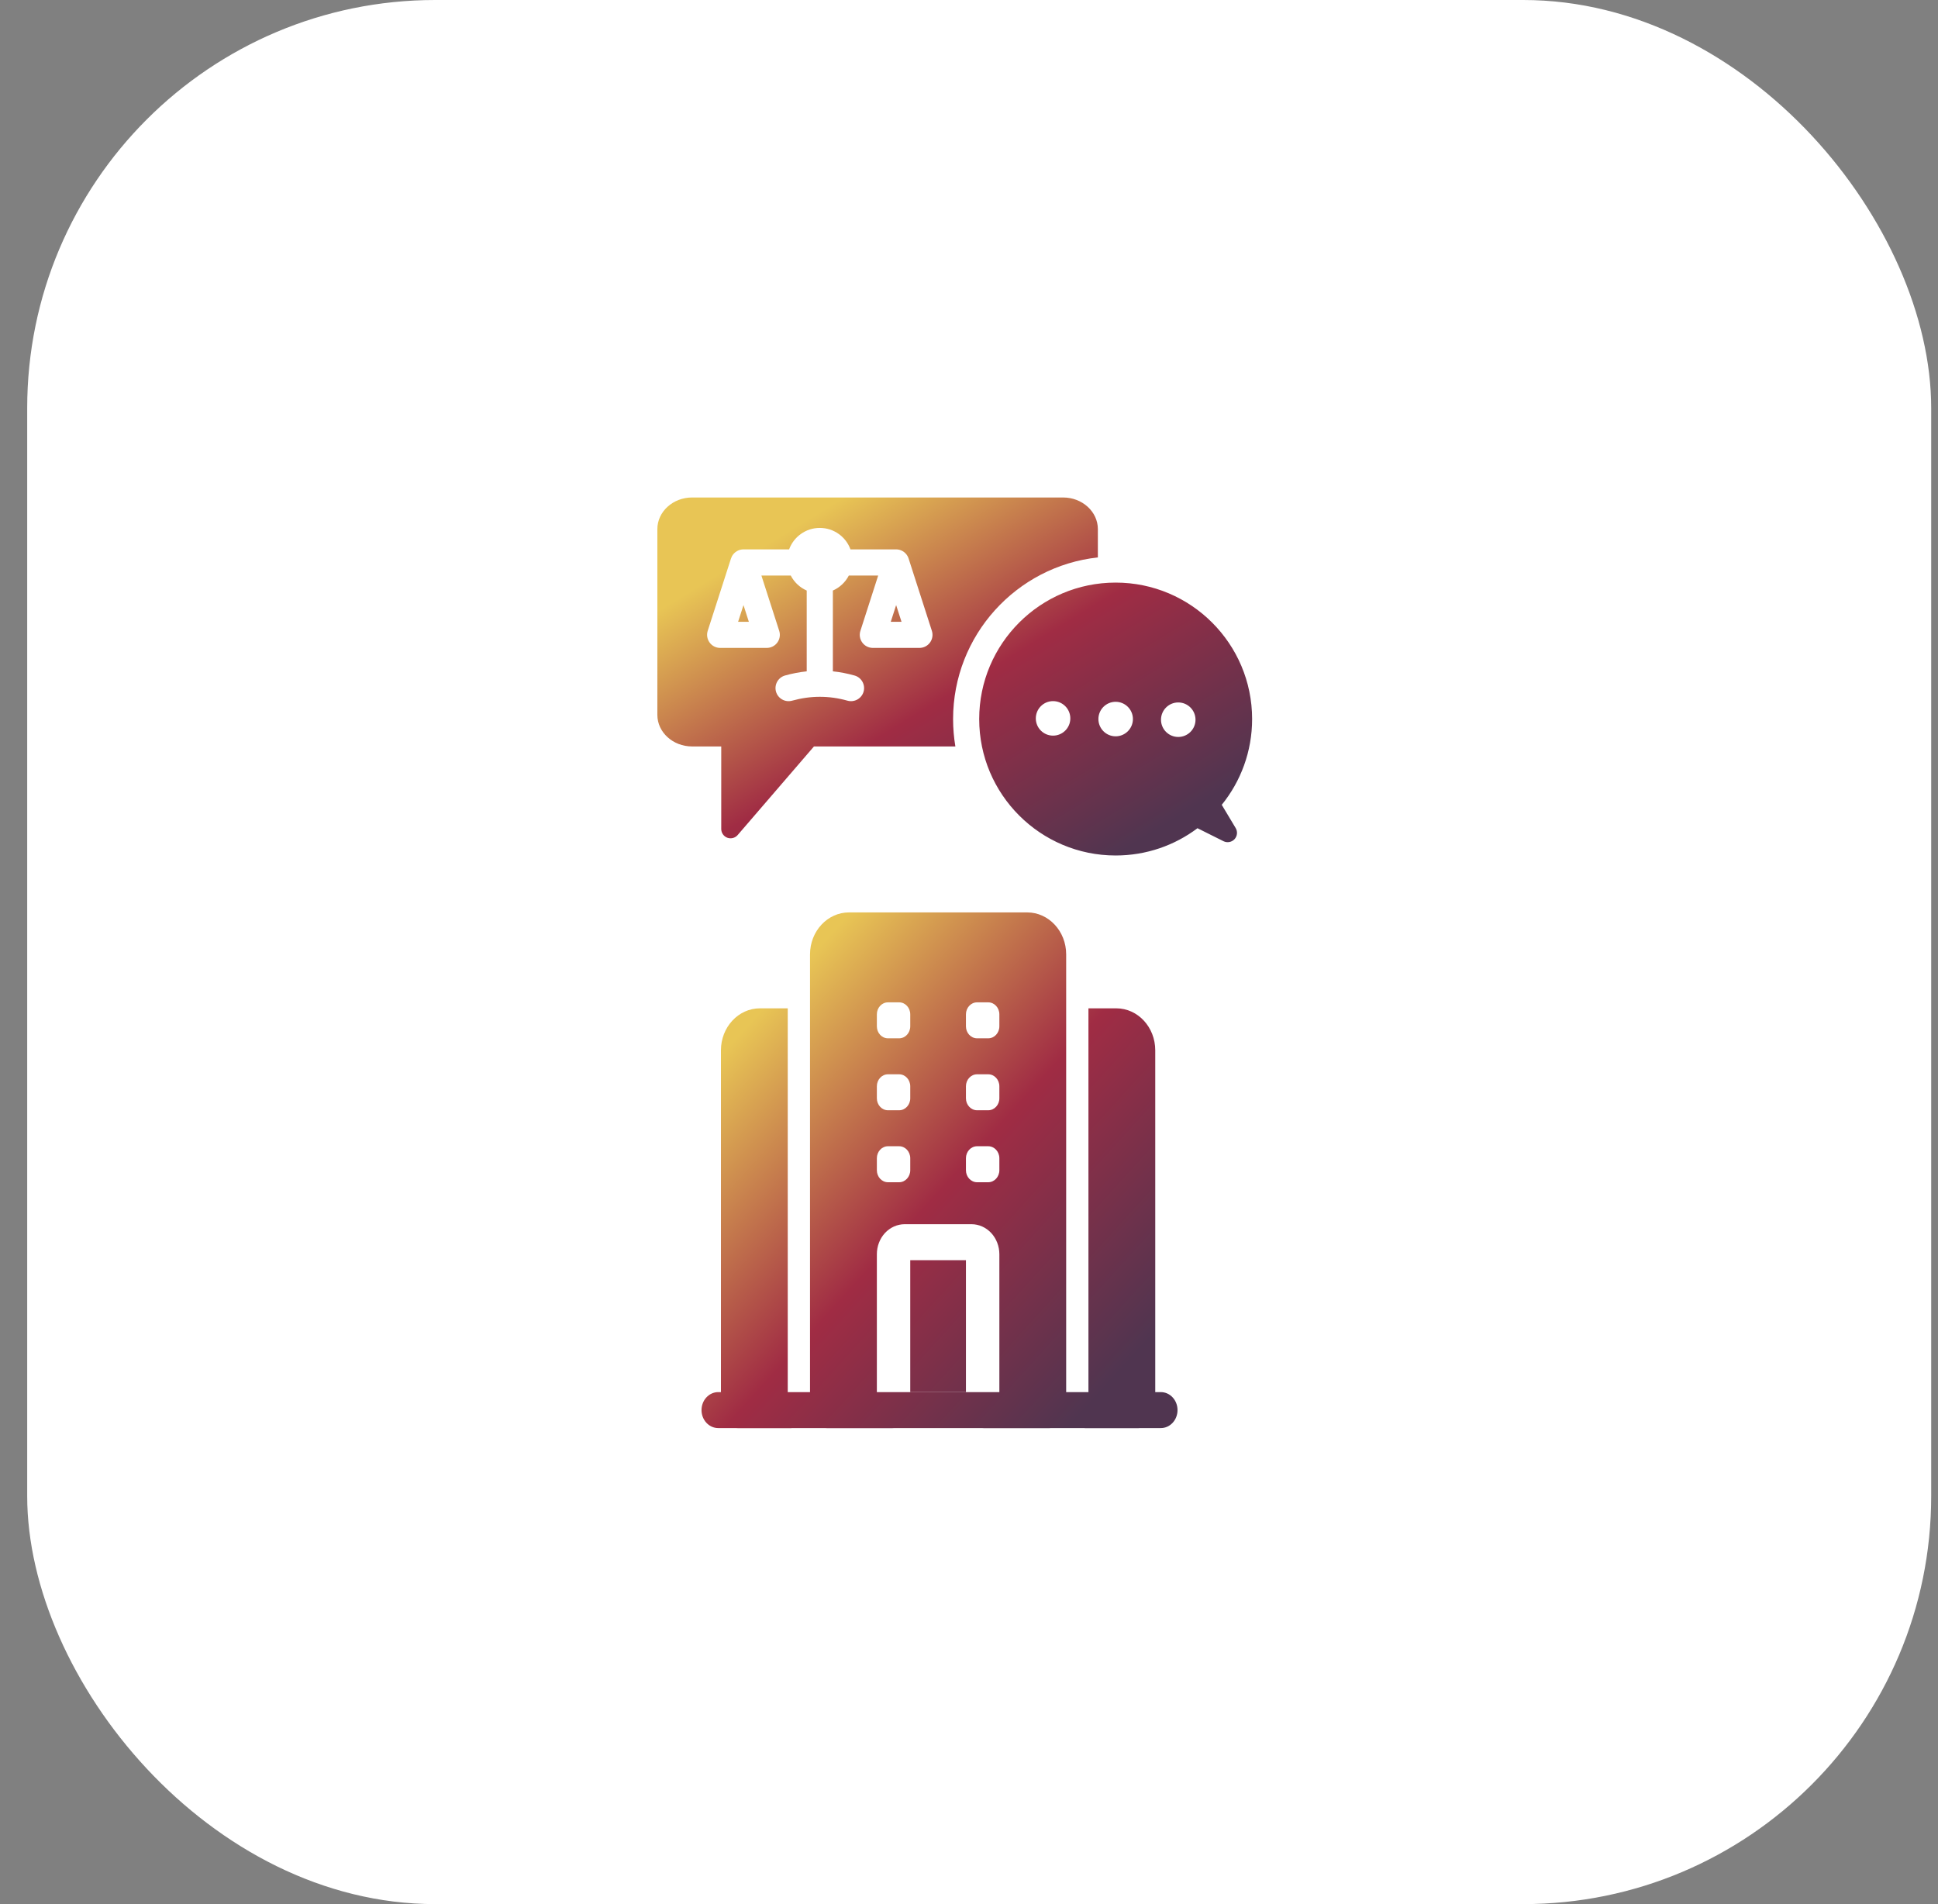 <svg width="57" height="56" viewBox="0 0 57 56" fill="none" xmlns="http://www.w3.org/2000/svg">
<rect x="0" y="0" width="57" height="56" fill="#808080" stroke="none"/>
<rect x="0.8" width="56" height="56" rx="12" fill="white"/>
<g clip-path="url(#clip0_547_1406)">
<path fill-rule="evenodd" clip-rule="evenodd" d="M28.099 21.953H23.94C23.94 21.953 22.479 23.65 21.696 24.559C21.621 24.646 21.5 24.677 21.392 24.638C21.285 24.598 21.213 24.495 21.213 24.38C21.213 23.444 21.213 21.953 21.213 21.953H20.355C19.793 21.953 19.334 21.536 19.334 21.025V15.56C19.334 15.049 19.793 14.631 20.355 14.631H31.269C31.831 14.631 32.29 15.049 32.29 15.56V16.394C29.897 16.654 28.032 18.685 28.032 21.147C28.032 21.422 28.055 21.691 28.099 21.953ZM23.209 16.157H21.867C21.797 16.157 21.731 16.176 21.674 16.209C21.613 16.245 21.561 16.297 21.527 16.361C21.515 16.384 21.506 16.407 21.498 16.431L20.815 18.553C20.778 18.67 20.798 18.798 20.871 18.897C20.943 18.997 21.058 19.055 21.181 19.055H22.552C22.675 19.055 22.79 18.997 22.863 18.897C22.935 18.798 22.956 18.67 22.918 18.553L22.394 16.926H23.257C23.358 17.122 23.524 17.279 23.727 17.368V19.744C23.515 19.767 23.303 19.807 23.091 19.866C22.886 19.923 22.767 20.135 22.823 20.34C22.88 20.544 23.092 20.664 23.297 20.607C23.84 20.456 24.383 20.454 24.926 20.607C25.13 20.664 25.342 20.545 25.4 20.341C25.457 20.137 25.338 19.924 25.134 19.867C24.921 19.807 24.709 19.766 24.496 19.744V17.368C24.699 17.279 24.865 17.122 24.966 16.926H25.829L25.306 18.553C25.268 18.67 25.288 18.798 25.361 18.897C25.433 18.997 25.549 19.055 25.672 19.055H27.042C27.165 19.055 27.281 18.997 27.353 18.897C27.425 18.798 27.446 18.67 27.408 18.553L26.725 16.431C26.718 16.407 26.708 16.384 26.696 16.361C26.662 16.297 26.611 16.245 26.549 16.209C26.493 16.176 26.427 16.157 26.357 16.157H25.014C24.88 15.789 24.526 15.526 24.112 15.526C23.697 15.526 23.344 15.789 23.209 16.157ZM26.357 17.796L26.515 18.287H26.199L26.357 17.796ZM21.867 17.796L22.025 18.287H21.709L21.867 17.796ZM35.934 23.67C35.934 23.67 36.133 24.002 36.343 24.353C36.406 24.458 36.392 24.591 36.309 24.681C36.226 24.77 36.094 24.794 35.985 24.74C35.596 24.546 35.22 24.358 35.22 24.358C34.55 24.862 33.716 25.16 32.813 25.16C30.598 25.16 28.8 23.362 28.8 21.147C28.8 18.932 30.598 17.134 32.813 17.134C35.028 17.134 36.827 18.932 36.827 21.147C36.827 22.103 36.492 22.981 35.934 23.67ZM32.813 20.64C32.533 20.64 32.306 20.867 32.306 21.147C32.306 21.427 32.533 21.655 32.813 21.655C33.093 21.655 33.321 21.427 33.321 21.147C33.321 20.867 33.093 20.64 32.813 20.64ZM30.972 20.62C30.692 20.62 30.465 20.847 30.465 21.128C30.465 21.408 30.692 21.635 30.972 21.635C31.253 21.635 31.48 21.408 31.48 21.128C31.48 20.847 31.253 20.62 30.972 20.62ZM34.654 20.659C34.374 20.659 34.147 20.887 34.147 21.167C34.147 21.447 34.374 21.674 34.654 21.674C34.935 21.674 35.162 21.447 35.162 21.167C35.162 20.887 34.935 20.659 34.654 20.659Z" fill="url(#paint0_linear_547_1406)"/>
<path fill-rule="evenodd" clip-rule="evenodd" d="M21.125 42H34.142C34.413 42 34.633 41.763 34.633 41.471C34.633 41.179 34.413 40.942 34.142 40.942H21.125C20.853 40.942 20.633 41.179 20.633 41.471C20.633 41.763 20.853 42 21.125 42Z" fill="url(#paint1_linear_547_1406)"/>
<path fill-rule="evenodd" clip-rule="evenodd" d="M26.281 42C26.01 42 25.79 41.763 25.79 41.471V36.886C25.79 36.652 25.876 36.428 26.029 36.262C26.183 36.097 26.392 36.004 26.608 36.004H28.574C28.791 36.004 28.999 36.097 29.153 36.262C29.306 36.428 29.393 36.652 29.393 36.886V41.471C29.393 41.763 29.172 42 28.901 42H30.866C31.138 42 31.358 41.763 31.358 41.471V28.068C31.358 27.387 30.844 26.834 30.211 26.834H24.971C24.338 26.834 23.824 27.387 23.824 28.068V41.471C23.824 41.763 24.044 42 24.316 42H26.281ZM28.41 37.062V40.942H26.772V37.062H28.41ZM26.445 34.77H26.117C25.936 34.77 25.79 34.611 25.79 34.417V34.064C25.79 33.869 25.936 33.711 26.117 33.711H26.445C26.625 33.711 26.772 33.869 26.772 34.064V34.417C26.772 34.611 26.625 34.77 26.445 34.77ZM29.065 34.77H28.738C28.557 34.77 28.41 34.611 28.41 34.417V34.064C28.41 33.869 28.557 33.711 28.738 33.711H29.065C29.246 33.711 29.393 33.869 29.393 34.064V34.417C29.393 34.611 29.246 34.77 29.065 34.77ZM26.445 32.653H26.117C25.936 32.653 25.79 32.495 25.79 32.301V31.948C25.79 31.753 25.936 31.595 26.117 31.595H26.445C26.625 31.595 26.772 31.753 26.772 31.948V32.301C26.772 32.495 26.625 32.653 26.445 32.653ZM29.065 32.653H28.738C28.557 32.653 28.41 32.495 28.41 32.301V31.948C28.41 31.753 28.557 31.595 28.738 31.595H29.065C29.246 31.595 29.393 31.753 29.393 31.948V32.301C29.393 32.495 29.246 32.653 29.065 32.653ZM26.445 30.537H26.117C25.936 30.537 25.79 30.379 25.79 30.184V29.832C25.79 29.637 25.936 29.479 26.117 29.479H26.445C26.625 29.479 26.772 29.637 26.772 29.832V30.184C26.772 30.379 26.625 30.537 26.445 30.537ZM29.065 30.537H28.738C28.557 30.537 28.41 30.379 28.41 30.184V29.832C28.41 29.637 28.557 29.479 28.738 29.479H29.065C29.246 29.479 29.393 29.637 29.393 29.832V30.184C29.393 30.379 29.246 30.537 29.065 30.537Z" fill="url(#paint2_linear_547_1406)"/>
<path fill-rule="evenodd" clip-rule="evenodd" d="M23.169 29.655H22.35C21.718 29.655 21.204 30.208 21.204 30.89V41.471C21.204 41.763 21.424 42 21.695 42H23.279C23.209 41.84 23.169 41.66 23.169 41.471V29.655Z" fill="url(#paint3_linear_547_1406)"/>
<path fill-rule="evenodd" clip-rule="evenodd" d="M32.013 29.655V41.471C32.013 41.66 31.974 41.84 31.903 42H33.487C33.758 42 33.978 41.763 33.978 41.471V30.89C33.978 30.208 33.465 29.655 32.832 29.655H32.013Z" fill="url(#paint4_linear_547_1406)"/>
</g>
<defs>
<linearGradient id="paint0_linear_547_1406" x1="34.893" y1="23.884" x2="28.03" y2="12.657" gradientUnits="userSpaceOnUse">
<stop stop-color="#503550"/>
<stop offset="0.5" stop-color="#A02C44"/>
<stop offset="1" stop-color="#E8C555"/>
</linearGradient>
<linearGradient id="paint1_linear_547_1406" x1="33.086" y1="40.162" x2="22.029" y2="30.112" gradientUnits="userSpaceOnUse">
<stop stop-color="#503550"/>
<stop offset="0.5" stop-color="#A02C44"/>
<stop offset="1" stop-color="#E8C555"/>
</linearGradient>
<linearGradient id="paint2_linear_547_1406" x1="33.086" y1="40.162" x2="22.029" y2="30.112" gradientUnits="userSpaceOnUse">
<stop stop-color="#503550"/>
<stop offset="0.5" stop-color="#A02C44"/>
<stop offset="1" stop-color="#E8C555"/>
</linearGradient>
<linearGradient id="paint3_linear_547_1406" x1="33.086" y1="40.162" x2="22.029" y2="30.112" gradientUnits="userSpaceOnUse">
<stop stop-color="#503550"/>
<stop offset="0.5" stop-color="#A02C44"/>
<stop offset="1" stop-color="#E8C555"/>
</linearGradient>
<linearGradient id="paint4_linear_547_1406" x1="33.086" y1="40.162" x2="22.029" y2="30.112" gradientUnits="userSpaceOnUse">
<stop stop-color="#503550"/>
<stop offset="0.5" stop-color="#A02C44"/>
<stop offset="1" stop-color="#E8C555"/>
</linearGradient>
<clipPath id="clip0_547_1406">
<rect width="28" height="28" fill="white" transform="translate(14.8 14)"/>
</clipPath>
</defs>
</svg>
